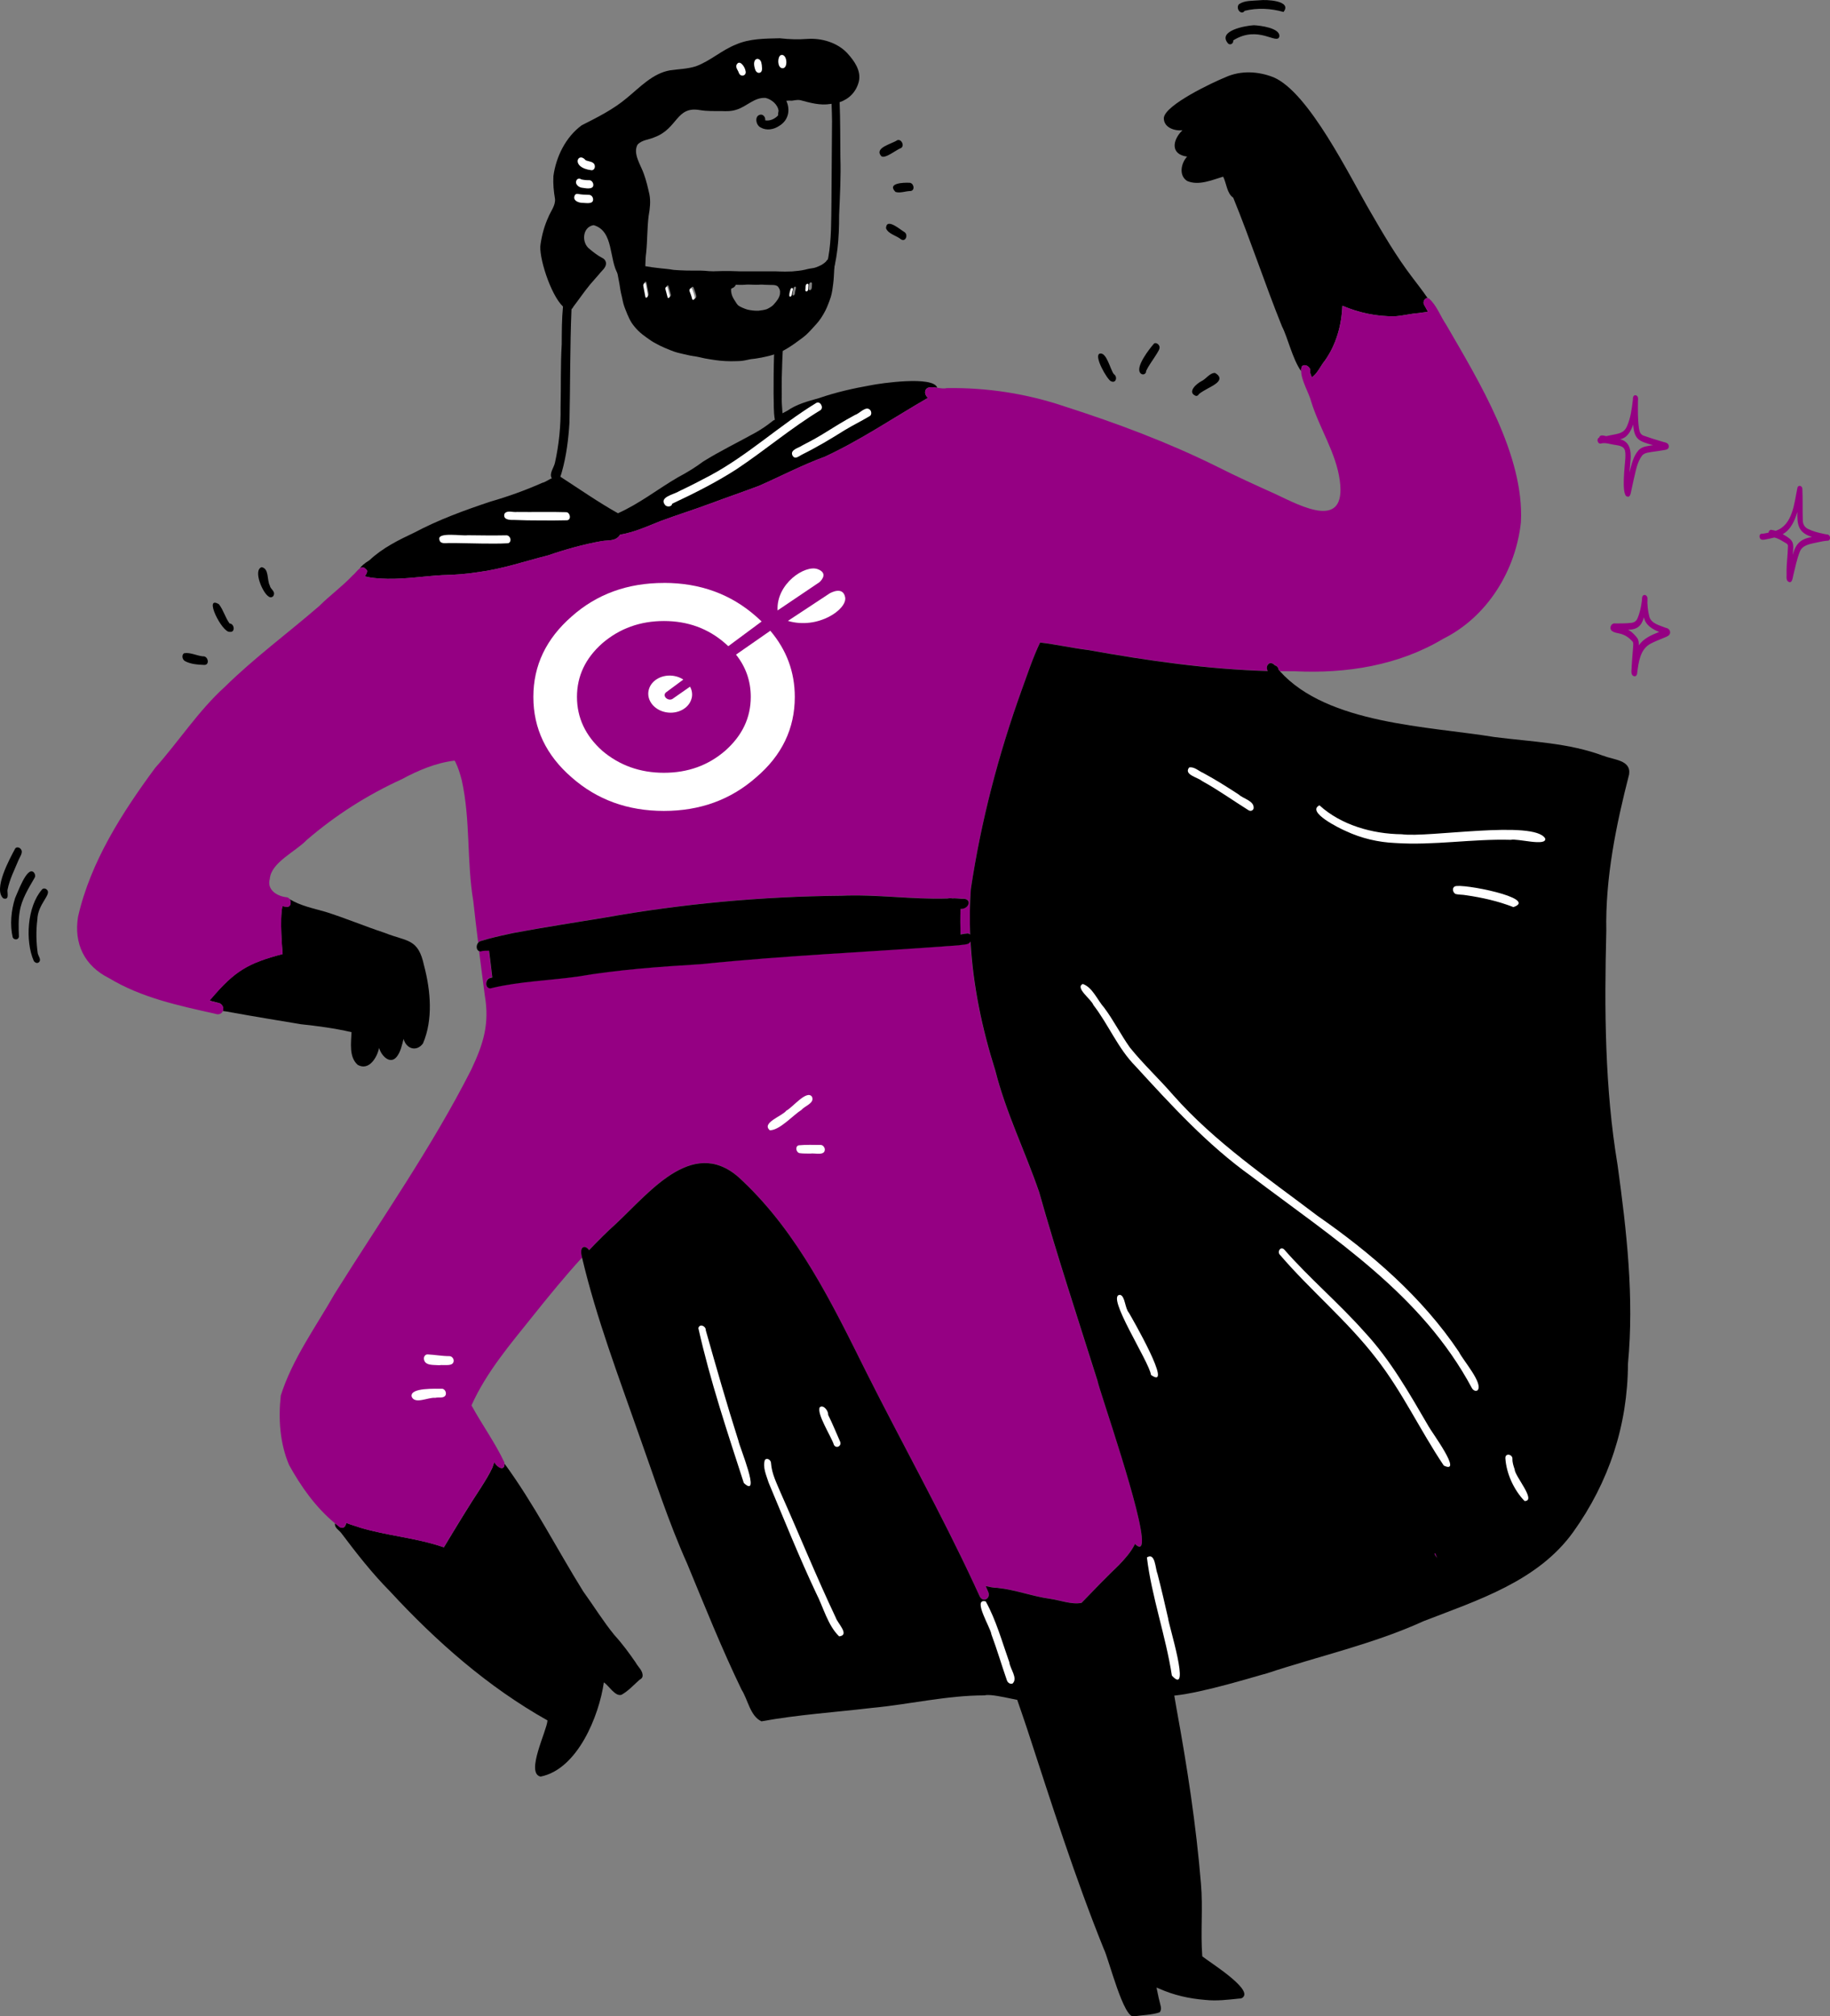 <svg xmlns="http://www.w3.org/2000/svg" id="Capa_2" viewBox="0 0 479.22 527.99"><rect x="0" y="0" width="479.22" height="527.99" fill="#808080" stroke="none"/><defs><style>      .cls-1 {        fill: #fff;      }      .cls-2 {        fill: #fefefe;      }      .cls-3 {        fill: #950083;      }    </style></defs><g id="Capa_1-2" data-name="Capa_1"><g><path d="M166.45,435.33c.63,1.19,1.97,2.18,1.82,3.6-.07.49-.43.75-.82.95-1.51,1.36-2.91,2.91-4.69,3.91-1.65.56-3.33-2.41-4.63-3.24-1.26,8.78-6.89,22.76-16.57,24.67-4.03-.88,1.66-11.97,1.81-14.71-15.62-8.77-29.15-20.7-41.26-33.81-4.66-4.71-8.73-9.92-12.7-15.2-.61-.85-1.89-1.41-1.67-2.61.4.34.81.66,1.23.98.95.6,1.64-.24,1.67-1.1,1.2.51,2.47.82,3.7,1.26,7.19,2.16,14.8,2.66,21.9,5.15,3.19-5.29,6.39-10.61,9.79-15.77,1.05-1.67,2.11-3.33,2.93-5.13.15-.5.31-1,.51-1.39.72,1.37,2.65,2.48,2.66.4,7.71,10.53,13.72,22.38,20.58,33.41,2.76,3.81,5.22,7.84,8.2,11.48,2.04,2.23,3.83,4.67,5.54,7.15Z"></path><path d="M111.08,252.97c1.69,6.46,2.36,14-.31,20.26-1.67,2.28-4.4,1.44-5.08-1.18-.44,1.6-.75,3.35-1.8,4.68-1.78,2.2-4.12-.4-4.61-2.34-.51,2.5-2.65,6.11-5.6,4.46-2.34-2.05-1.73-5.77-1.63-8.57-4.38-1.01-8.83-1.61-13.3-2.08-6.03-1.02-12.14-2-18.14-3.09-.75-.18-1.52-.27-2.29-.37.3-.67.1-1.58-.82-2.04-.86-.23-1.72-.45-2.59-.67.09-.23.25-.45.47-.63,6.09-7.15,9.55-9.21,18.61-11.58-.07-1.38-.81-8.88-.05-12.55.36.08.73.14,1.13.18,1.09.09,1.27-1.23.77-2,2.84,1.75,6.19,2.4,9.38,3.32,5.22,1.64,10.27,3.78,15.47,5.49,6.01,2.41,8.83,1.35,10.38,8.69Z"></path><path d="M373.84,78.06c-.76-.06-1.29.93-.97,1.65.34.64.69,1.27,1.05,1.9-.72.2-1.67.21-2.4.37-2.09.14-4.13.7-6.22.84-4.7.09-9.46-.92-13.78-2.76-.2,5.1-1.63,10.25-4.62,14.42-.87.99-2.02,3.52-3.38,4.31-.16-.44-.33-.89-.49-1.34.53-1.15-1.31-2.47-2.15-1.47-.12.38-.17.78-.16,1.21-2.27-3.19-3.46-8.72-5.02-11.75-4.5-11.17-8.21-22.54-12.76-33.68-1.64-1.05-1.79-3.86-2.63-5.5-2.95.88-6.45,2.44-9.45,1.12-2.24-1.44-1.58-4.67.01-6.37-4.47-.59-3.83-4.38-1.22-6.91-2.09.26-4.95-.73-4.88-3.22.31-3.43,12.9-9.35,16.19-10.68,3.98-1.79,8.54-1.55,12.54.04,9.25,3.92,19.92,25.9,25.25,35.03,3.42,5.92,6.87,11.83,11.02,17.28,1.37,1.82,2.79,3.61,4.07,5.5Z"></path><path d="M217.89,32.04c0-1.62-.08-3.23-.13-4.85-.09.01-.19.02-.28.03-2.73.46-5.35-.31-7.97-1.01-.73-.12-1.46.08-2.18.16-.49-.04-.96-.05-1.42.02,1.05,2.27.7,5.05-1.91,6.61-1.42.93-3.29,1.27-4.81.38-1.29-.6-1.72-3.16.03-3.37.77-.01,1.27.79,1.16,1.5,1.22.24,2.52-.37,3.38-1.29-.04-.37.06-.8.12-1.22-.2-1.64-1.85-3-3.4-3.36-2.92-.21-4.98,2.29-7.59,3.07-1.3.44-2.67.44-4.02.37-1.86,0-3.73.06-5.58-.25-6.26-1.11-5.77,4.81-11.83,7.08-1.48.69-3.35.69-4.51,1.97-1.31,2.37.92,5.43,1.68,7.73.62,1.72,1.03,3.5,1.43,5.28.37,1.88.13,3.78-.2,5.64-.4,3.18-.32,6.4-.64,9.59-.29,1.99-.15,4.01-.4,5.99-.45.93-1.69,1.04-2.58,1.31-1.63.34-3.52.13-4.34-1.51-2.5-3.9-1.07-11.4-6.44-12.95-2.98.45-3.26,4.66-1.04,6.27,1.05.88,2.14,1.72,3.36,2.35.47.21.81.67.9,1.18.17,1.28-1.08,2.08-1.76,3-.81.92-1.62,1.83-2.41,2.76-1.54,1.87-2.89,3.88-4.36,5.79-.12.25-.28.49-.49.66-.42,9.88-.31,19.89-.54,29.73-.26,4.29-.8,8.64-1.96,12.78-.12.37-.24.89-.42,1.35,4.98,3.23,9.89,6.65,15.08,9.57,5.63-2.5,10.43-6.34,15.73-9.42,2.31-1.22,4.53-2.58,6.62-4.14,4.41-2.75,9.11-5.01,13.65-7.54,1.54-.86,3-1.86,4.38-2.95.2-.19.45-.35.71-.43-.39-2.2-.24-4.51-.33-6.74.01-6.43,0-12.97.87-19.32.22-.53.75-.68,1.25-.82,2.11-.7,4.03-1.84,5.74-3.23,7.68-6.83,7.15-17.36,7.29-27.09l.15-20.68ZM245.41,101.54c-1.56-.23-3.11-.4-3.17,1.27.1.65.37,1.08.76,1.37-8.96,5.17-17.55,11.02-26.95,15.39-5.95,2.17-11.54,5.13-17.33,7.66-4.14,1.56-8.32,2.99-12.47,4.54-4.41,1.66-8.9,3.04-13.3,4.68-3.46,1.38-6.88,2.95-10.58,3.56-1.04,1.77-3.01,1.4-4.75,1.67-4.79.85-9.48,2.16-14.07,3.74-6.07,1.53-12.03,3.59-18.26,4.39-3.14.51-6.32.73-9.5.8-4.79.27-9.55,1.05-14.36.96-1.74-.05-4.27-.16-5.89-.67.61-.85.81-1.53.28-1.85-.56-.62-1.09-.55-1.6-.21.37-.59,1.17-1.3,2.57-2.17,3.39-3.19,7.57-5.25,11.74-7.22,6.35-3.37,13.13-5.84,19.94-8.11,4.63-1.33,9.15-2.96,13.56-4.92.73-.12,1.64-.84,2.48-1.19-.8-1.17.56-2.79.82-4.07,1.05-4.74,1.54-9.63,1.47-14.48.13-5.53-.03-11.03.3-16.54.02-3.29.01-6.59.33-9.87-3.32-3.15-6.48-13.36-5.87-16.36.36-2.44,1.01-4.82,2.04-7.05.61-1.55,1.89-3.02,1.74-4.77-.34-1.97-.53-3.96-.42-5.96.68-5.08,3.22-10.25,7.41-13.32,4.12-2.09,8.27-4.15,11.84-7.16,3.41-2.8,6.76-6.45,11.28-7.23,2.27-.33,4.6-.36,6.8-1.07,3.76-1.38,6.76-4.23,10.48-5.69,3.56-1.57,7.61-1.54,11.44-1.64,2.44.27,4.85.37,7.3.17,3.71-.24,7.79.95,10.38,3.7,1.83,2.01,3.73,4.61,3.05,7.48-.7,2.74-2.58,4.57-5.03,5.39.2,4.79.15,9.57.2,14.36.17,5.09-.12,10.17-.33,15.26.04,11.73-1.65,24.7-14.43,28.93-.3,6-.69,11.99-.59,18.01-.09,1.64.1,3.28.19,4.91.39-.22.8-.43,1.2-.64,0,0,0,0,.01,0,2.52-1.76,5.41-2.51,8.33-3.33,4.46-1.55,9.09-2.58,13.73-3.4,2.2-.45,16.32-2.55,17.27.7Z"></path><path class="cls-3" d="M376.2,402.48c.49,1.73,3.29,3.87,1.61,5.56-.68.46-1.52,0-1.91-.65-.83-1.66-5.84-9.59-3.52-10.54,2.39-.55,2.77,4.12,3.81,5.63Z"></path><path class="cls-3" d="M173.77,161.94c4.17-.57,18.35-7.11,20.61-3.23-1.54,2.07-4.05,3.05-6.24,4.31-2.94,1.66-6.24,2.42-9.45,3.35-6.52,2.43-13.29,4.08-20.02,5.78-.23-1-.43-2.01-.73-3-.18-.6-.4-1.19-.63-1.78-.05-.14-.11-.28-.17-.41,5.42-2.1,11.05-3.48,16.64-5.02Z"></path><path class="cls-3" d="M204.42,182.28c2.04,1.75-.09,4.31-2.09,4.87-8.14,2.29-16.73,2.64-24.9,4.87-4.87.64-9.78,1.25-14.45,2.89-.69-2.47-.85-5.1-1.45-7.61,9.21-1.34,18.16-4.27,27.36-5.76,5.08-.75,10.69-1.19,15.53.74Z"></path><path class="cls-3" d="M378.72,85.05c8.59,14.83,20.49,34.21,19.56,51.7-1.36,12.67-8.79,24.77-20.33,30.51-11.7,7.01-25.35,9.16-38.81,8.52-1.32,0-2.63,0-3.95-.02-.13-.14-.26-.29-.39-.44-.02-.29-.15-.57-.35-.78-.18-.19-.4-.29-.63-.36-.04-.04-.08-.09-.12-.13h0c-.35-.35-.84-.56-1.34-.34-.72.51-.74,1.21-.38,1.98-15.82-.47-31.5-2.72-47.08-5.51-4.24-.52-8.34-1.46-12.53-1.96-1.89,3.97-3.3,8.26-4.82,12.43-6.1,16.93-10.67,34.4-13.32,52.16-.28,3.98-.33,7.95-.17,11.9-.16-.17-.37-.28-.65-.31-.66.05-1.26.16-1.88.28-.08-2.24-.08-4.48,0-6.71,2.19.11,3.05-2.51.83-2.65-.23.01-.46.01-.7,0-.75-.04-1.55-.16-2.28-.09-.37-.07-.79-.07-1.23.02-9.32.3-18.61-1.15-27.94-.72-20.69.2-41.43,2.09-61.81,5.72-7.98,1.33-16.01,2.54-23.97,4.04-2.26.49-4.53.97-6.76,1.58-.63.17-1.26.35-1.88.55-.23.08-.42.22-.57.41-.45-3.6-.88-7.2-1.27-10.81-1.77-10.51-.71-21.29-3.03-31.72-.44-1.69-.95-3.37-1.74-4.93-.05-.06-.11-.12-.16-.19-4.89.58-9.52,2.56-13.83,4.88-9,4.1-17.4,9.46-24.9,15.93-2.87,3.01-9.27,5.84-9.63,10.11-.86,2.94,1.92,4.61,4.48,4.87.32.06.56.25.73.51.5.77.32,2.08-.77,2-.39-.04-.77-.1-1.13-.18-.76,3.67-.03,11.17.05,12.55-9.06,2.37-12.51,4.43-18.61,11.58-.22.18-.38.4-.47.63.87.21,1.73.44,2.59.67.92.46,1.12,1.37.82,2.04-.28.64-1.02,1.07-2.02.69-9.55-2.13-19.32-4.2-27.79-9.33-6.43-3.2-9.25-9.03-8.1-16.08,3.28-14.38,11.54-27.24,20.2-38.98,6.22-6.96,11.3-14.93,18.25-21.22,7.74-7.61,16.5-14.05,24.68-21.13,2.8-2.79,6.02-5.12,8.74-7.99.59-.45,1.24-1.42,1.93-1.89.51-.34,1.05-.41,1.6.21.53.32.33.99-.28,1.85,1.62.51,4.15.62,5.89.67,4.81.09,9.57-.69,14.36-.96,3.18-.07,6.35-.29,9.5-.8,6.23-.8,12.19-2.86,18.26-4.39,4.6-1.58,9.28-2.89,14.07-3.74,1.74-.27,3.71.11,4.75-1.67,3.7-.61,7.12-2.17,10.58-3.56,4.41-1.64,8.9-3.02,13.3-4.68,4.15-1.54,8.33-2.98,12.47-4.54,5.79-2.53,11.38-5.49,17.33-7.66,9.4-4.38,17.99-10.22,26.95-15.39-.39-.28-.66-.72-.76-1.37.05-1.67,1.61-1.49,3.17-1.27.91.13,1.82.28,2.43.09,10.49-.18,21.02,1.44,30.96,4.81,13.62,4.37,26.98,9.36,39.81,15.71,5.12,2.6,10.34,4.95,15.56,7.31,6.63,3.14,18.45,9.5,16.66-3.64-.99-7.32-5.34-13.66-7.49-20.67-.58-2.24-2.57-5.46-2.63-7.95-.01-.43.03-.84.16-1.21.84-1,2.68.32,2.15,1.47.16.45.33.89.49,1.34,1.35-.79,2.51-3.32,3.38-4.31,2.99-4.17,4.42-9.33,4.62-14.42,4.32,1.85,9.08,2.85,13.78,2.76,2.09-.14,4.13-.7,6.22-.84.73-.16,1.68-.17,2.4-.37-.35-.63-.7-1.26-1.05-1.9-.32-.72.21-1.71.97-1.65.11,0,.23.04.36.1,2.04,1.8,2.99,4.65,4.52,6.89Z"></path><path class="cls-3" d="M287.42,361.63c.47,2.55,12.1,35.68,11.6,42.23-.1,1.28-.66,1.54-1.85.38-.03.07-.05.16-.07.24-1.02,2.01-2.55,3.71-4.1,5.32-3.35,3.22-6.58,6.55-9.79,9.9-2.62.5-5.54-.68-8.2-1.06-4.68-.64-9.13-2.38-13.82-2.87-1.01.02-2.05-.24-3.06-.46.23.51.45,1.03.66,1.54.71,1.55-1.23,2.92-2.22,1.21-.44-.97-.89-1.94-1.34-2.91-8.79-18.98-19.08-37.33-28.46-56.01-8.83-17.73-17.69-36.07-32.26-49.87-12.45-12.42-24.03,2.57-33.13,11.07-2.47,2.24-4.83,4.58-7.12,7-1.09-1.52-2.63-1.04-1.88,1.79.01.06.03.12.04.18-4.47,4.88-8.66,10.02-12.8,15.2-5.92,7.41-12.26,14.78-16.15,23.5,2.74,5.05,6.19,9.75,8.62,14.96,0,.11.01.22.01.32,0,2.08-1.93.97-2.66-.4-.2.4-.36.89-.51,1.39-.82,1.79-1.88,3.46-2.93,5.13-3.4,5.15-6.6,10.48-9.79,15.77-7.1-2.49-14.71-2.98-21.9-5.15-1.23-.44-2.5-.75-3.7-1.26-.03.86-.72,1.7-1.67,1.1-.42-.32-.83-.64-1.23-.98-5.02-4.15-8.86-9.57-11.99-15.23-2.43-5.69-2.86-12.11-2.19-18.22,3.03-9.57,9.15-17.93,14.09-26.61,12.17-19.47,25.45-38.33,35.83-58.82,3.15-6.71,4.79-11.89,3.5-19.39-.5-3.86-1.01-7.72-1.5-11.58.09.04.18.06.29.07,0,0,0,0,0,.01.62-.24,1.47-.2,2.28-.22.3,2.33.6,4.67.85,7.01-.27.07-.53.14-.8.22-1.08.56-1.13,2.6.29,2.65.26-.07.52-.13.78-.19,7.11-1.65,14.63-1.88,21.92-2.89,10.7-1.84,21.57-2.6,32.39-3.27,22.42-2.3,44.98-3.24,67.42-4.93.25-.05.49-.08.74-.1.59-.06,1.19-.1,1.76-.28.32-.11.57-.34.73-.64.64,11.49,3.01,22.81,6.5,33.83,2.77,10.95,7.8,21.1,11.46,31.76,4.7,16.64,10.12,33.05,15.32,49.54Z"></path><path d="M377.81,408.04c1.67-1.69-1.13-3.82-1.61-5.56-1.05-1.52-1.43-6.18-3.81-5.63-2.33.96,2.68,8.88,3.52,10.54.39.64,1.23,1.11,1.91.65ZM419.93,197.9c2.53,1.12,7.25,1.03,6.68,4.89-3.43,13.36-6.25,27.14-5.97,40.99-.52,20.52-.42,41.06,2.96,61.35,2.37,17.24,4.36,34.6,2.71,52.01-.06,16.08-4.98,30.96-14.33,44.03-9.24,12.88-25.02,17.86-39.16,23.33-13.16,6.01-27.36,9.13-41.05,13.68-2.77.7-16.61,5.07-24.26,5.83.2,1.19.4,2.37.61,3.56,2.77,15.12,5.11,30.34,6.37,45.67.56,6.34-.14,12.72.35,19.05,1.83,1.48,12.81,8.29,10.77,10.6-.31.41-.75.46-1.15.46-2.93.3-5.87.67-8.81.35-4.17-.32-8.31-1.25-12.13-2.97-.19-.08-.42-.17-.67-.27.29,1.2.48,2.46.77,3.49.17.96.8,2.17.04,3.01-2.09.69-4.44.69-6.61,1.03-2.74,1.02-6.71-15.09-7.98-17.6-7.6-18.82-13.73-38.17-20.03-57.46-.87-2.6-1.75-5.21-2.66-7.8-3.45-.69-7.09-1.57-8.54-1.18-9.95,0-19.7,2.37-29.57,3.29-9.63,1.14-19.33,1.76-28.87,3.51-2.97-1.4-3.52-5.65-5.2-8.28-5.22-10.8-9.67-21.94-14.25-33.01-4.91-10.96-8.56-22.39-12.6-33.69-5.36-15.33-11.18-30.6-14.92-46.43-.01-.06-.03-.12-.04-.18-.75-2.83.79-3.31,1.88-1.79,2.28-2.41,4.65-4.76,7.12-7,9.1-8.5,20.67-23.5,33.13-11.07,14.57,13.8,23.43,32.14,32.26,49.87,9.38,18.69,19.66,37.03,28.46,56.01.45.97.9,1.94,1.34,2.91.98,1.71,2.93.34,2.22-1.21-.21-.51-.43-1.03-.66-1.54,1.02.22,2.05.47,3.06.46,4.69.49,9.14,2.23,13.82,2.87,2.66.38,5.57,1.56,8.2,1.06,3.21-3.35,6.44-6.68,9.79-9.9,1.55-1.61,3.08-3.31,4.1-5.32.02-.09.04-.17.07-.24,1.19,1.17,1.75.9,1.85-.38.5-6.55-11.13-39.68-11.6-42.23-5.2-16.49-10.62-32.91-15.32-49.54-3.65-10.65-8.69-20.8-11.46-31.76-3.49-11.03-5.86-22.34-6.5-33.83-.16.29-.41.53-.73.64-.57.18-1.17.22-1.76.28-.25.03-.5.05-.74.1-22.45,1.7-45.01,2.63-67.42,4.93-10.83.67-21.69,1.43-32.39,3.27-7.29,1.01-14.81,1.24-21.92,2.89-.26.06-.52.12-.78.19-1.42-.06-1.37-2.09-.29-2.65.26-.07.53-.15.8-.22-.26-2.34-.55-4.67-.85-7.01-.81.01-1.66-.02-2.28.22,0,0,0,0,0-.01-.11-.01-.2-.04-.29-.07-.83-.32-.84-1.54-.28-2.23.15-.18.34-.33.57-.41.62-.2,1.25-.38,1.88-.55,2.23-.61,4.5-1.09,6.76-1.58,7.95-1.5,15.99-2.71,23.97-4.04,20.38-3.63,41.12-5.53,61.81-5.72,9.33-.43,18.62,1.03,27.94.72.45-.09.87-.1,1.23-.02.74-.07,1.54.05,2.28.09.24.01.48.02.7,0,2.22.14,1.36,2.76-.83,2.65-.08,2.24-.07,4.48,0,6.71.62-.12,1.22-.23,1.88-.28.28.03.5.14.65.31-.16-3.95-.11-7.92.17-11.9,2.66-17.76,7.22-35.23,13.32-52.16,1.52-4.17,2.92-8.46,4.82-12.43,4.19.5,8.29,1.43,12.53,1.96,15.58,2.79,31.26,5.05,47.08,5.51-.36-.77-.33-1.47.38-1.98.5-.22.99,0,1.34.36h0s.08.07.12.12c.24.07.45.17.63.36.2.21.33.49.35.78.13.15.26.29.39.44,12.51,13.86,38.86,14.36,56.23,17.21,9.58,1.23,19.37,1.49,28.51,4.93Z"></path><path d="M374.74,413.69c-2.5-6.48-4.64-13.1-7.14-19.57-.18-.6-.02-1.39.61-1.66,1.57-.5,1.93,1.6,2.6,2.55-.09-1.11.63-2.79,1.96-1.99,1.91,1.59,2.34,4.45,3.42,6.62-1.27-3.6-.98-5.58,2.76-2.62,1.02.51.72,2.51-.58,2.02,1.16,3.42,2.26,6.87,3.5,10.26.47,3.19-2.68,1.41-3.6-.14-.66.25-1.32-.2-1.67-.76-.32-.51-.53-1.07-.73-1.63-.09.02-.17.03-.26.03.3,2.36,1.65,4.62,1.7,6.92-.27,1.43-2.17,1.17-2.56-.05Z"></path><path class="cls-1" d="M263.71,440.11c-1.4-4.01-2.64-8.25-4.11-12.18-.11-1.54-5.13-9.55-1.46-8.58,2.71,4.9,4.29,10.62,6.18,15.95.17,1.7,2.32,4.17.84,5.55-.57.25-1.24-.2-1.44-.74Z"></path><path class="cls-1" d="M306.88,438.78c-1.58-10.32-5.33-20.79-6.54-30.95,2.22-1.41,2.19,2.97,2.76,4.25,1,3.89,1.92,7.8,2.8,11.71.07,1.51,6.14,20.69.99,14.99Z"></path><path class="cls-1" d="M194.78,388.33c-4.32-13.36-8.85-26.88-11.9-40.54.31-1.3,2.01-.55,1.94.55,2.74,9.68,5.51,19.39,8.57,28.99.2,1.37,6.07,15.35,1.38,11Z"></path><path class="cls-1" d="M219.74,428.5c-3.02-2.95-4.12-7.64-6.05-11.38-4.46-9.46-8.34-19.18-12.39-28.82-.58-1.87-1.63-4.03-1.01-5.98.59-.73,1.66.05,1.62.84.19,2.8,1.53,5.34,2.58,7.88,4.84,10.85,9.3,21.86,14.39,32.6.43,1.39,3.76,4.55.86,4.86Z"></path><path class="cls-1" d="M218.36,378.31c-.68-2.17-4.6-8.15-3.68-9.82,1.01-.76,2.3,1.06,2.18,1.99,1.13,2.28,2.09,4.63,3.11,6.95.6,1.16-1,2.08-1.62.88Z"></path><path class="cls-1" d="M385.49,363.57c-13.17-24.66-36.22-39.21-57.84-55.58-11.43-8.17-20.85-18.49-30.29-28.79-4.63-4.68-7.05-10.86-11.03-16.02-.53-1.51-4.9-4.51-2.78-5.52,2.57.89,3.83,4.25,5.62,6.24,2.46,3.3,4.34,7.06,6.71,10.4,3.52,4.37,7.65,8.2,11.32,12.44,10.93,12.38,24.74,21.7,37.81,31.63,14.1,9.8,27.43,21.31,37.04,35.64,1.06,2.2,6.44,8.24,4.89,10.05-.52.35-1.14,0-1.44-.49Z"></path><path class="cls-1" d="M378.08,383.77c-6.18-9.19-10.88-19.37-17.72-28.1-7.52-9.78-17.11-17.67-25.13-27.02-.87-.77.07-2.45,1.08-1.44,6.61,7.55,14.32,14.04,20.97,21.54,6.88,7.38,11.78,16.12,16.83,24.77.64,1.27,9.18,12.77,3.97,10.25Z"></path><path class="cls-1" d="M399.24,393.06c-2.77-2.85-4.78-7.18-5.03-11.22-.06-1.45,1.91-1.04,1.85.2-.03.93.29,1.87.58,2.72,0,1.75,5.83,8.31,2.6,8.3Z"></path><path class="cls-1" d="M326.98,212.19c-4.08-2.55-7.99-5.37-12.22-7.68-1.07-.96-4.84-1.62-3.37-3.53,1.32-.32,2.58.99,3.77,1.47,3.17,1.72,6.21,3.64,9.23,5.61,1.22,1.14,4.2,1.67,3.88,3.7-.21.56-.82.71-1.29.43Z"></path><path class="cls-1" d="M365.37,220.75c-4.45-.19-8.85-1.22-12.9-3.11-1.61-.69-10.48-5.01-6.95-6.76,5.69,5.18,13.86,7.5,21.57,7.58,6.89.97,34.68-3.8,37.54,1.09.51,2.21-7.39-.07-8.99.37-10.11-.29-20.16,1.51-30.27.83Z"></path><path class="cls-1" d="M396.3,237.53c-3.99-1.56-8.19-2.5-12.42-3.11-.88-.17-1.81-.1-2.68-.31-.73-.3-1.06-1.61-.22-1.99,1.56-.91,22.18,3.1,15.32,5.42Z"></path><path class="cls-1" d="M301.41,360.04c-.45-3.5-12.05-21.04-8.09-20.97,1.34.32,1.24,3.51,2.31,4.7.72,1.23,11.91,20.64,5.77,16.26Z"></path><path class="cls-1" d="M107.81,365.75c-.6-2.47,6.44-2.06,8.06-2.09.68.16,1.06.99.84,1.62-.45,1-1.86.51-2.74.75-1.79-.2-5.29,1.77-6.16-.28Z"></path><path class="cls-1" d="M115.01,357.5c-1.38-.14-3.84.22-4-1.69-.05-.61.41-1.22,1.05-1.14,1.87.09,3.73.45,5.61.45.59,0,1.04.49,1.13,1.05.14,1.85-2.6,1.1-3.79,1.33Z"></path><path class="cls-1" d="M201.61,295.98c-2.35-1.94,3.27-3.73,4.31-5.15,1.54-.72,5.35-5.56,6.7-3.65.79,1.68-1.86,2.39-2.73,3.45-2.31,1.46-5.66,5.31-8.27,5.35Z"></path><path class="cls-1" d="M212.16,302.08c-.93-.03-1.88.02-2.8-.12-.89-.21-1.21-1.75-.22-2.05,1.94-.18,3.91-.11,5.85-.09.52.05.92.56,1,1.05.13,1.93-2.63.99-3.83,1.21Z"></path><path class="cls-1" d="M174.25,132.34c-1.91-2.17,2.27-2.85,3.58-3.71,2.77-1.31,5.5-2.7,8.2-4.15,9.9-5.33,18.14-13.12,27.71-18.96,1.05-.62,2.06,1.22,1.11,1.89-7.7,4.67-14.56,10.54-22.05,15.51-5.34,3.43-11.03,6.29-16.77,8.98-.11.81-1.24.9-1.78.44Z"></path><path class="cls-1" d="M207.55,119.33c-.8-1.56,1.61-2.02,2.55-2.69,1.76-.91,3.46-1.82,5.15-2.84,2.87-1.76,5.71-3.58,8.69-5.16,1.24-.38,2.94-2.64,4.04-1.14.25.43.28,1.15-.2,1.44-2.28,1.37-4.45,2.41-6.66,3.75-3.62,2.28-7.29,4.47-11.13,6.36-.76.38-1.8,1.38-2.43.28Z"></path><path class="cls-1" d="M126.11,142.33c-2.85-.02-5.7-.14-8.55-.13-.92,0-2.31.33-2.5-.93-.56-2.03,6.06-.87,7.38-1.11,3.39.04,6.78.09,10.16.02.55-.01.98.47,1.07.99.08.49-.17,1.06-.72,1.09-2.27.13-4.56.09-6.84.07Z"></path><path class="cls-1" d="M141.53,136.28c-2.33,0-4.66-.03-6.98-.13-1.07.04-2.89-.04-2.45-1.59.64-1.06,2.28-.33,3.32-.5,4.29.06,8.57-.07,12.86.06,1.04.05,1.41,1.99.22,2.12-2.32.07-4.64.05-6.97.04Z"></path><path class="cls-1" d="M152.73,53.13c-1.16.05-2.96-.63-2.17-2.06.14-.23.46-.34.71-.3.96.19,1.95.23,2.94.25.56,0,1,.46,1.09,1.01.21,1.49-1.63,1.13-2.57,1.1Z"></path><path class="cls-1" d="M152.62,49.19c-1.04-.03-2.28-1.04-1.57-2.11.26-.35.8-.4,1.15-.11.67.16,1.38.23,2.07.22.5-.03.92.4,1.05.85.42,1.66-1.69,1.33-2.7,1.15Z"></path><path class="cls-1" d="M154.86,44.57c-5.59-.68-3.49-5.04-1.5-2.61.89.41,2.39.3,2.41,1.62.03.53-.36,1.05-.91.99Z"></path><path class="cls-1" d="M193.48,19.1c-.18-.68-.81-1.25-.66-1.99.75-1.79,2.25.36,2.4,1.42.4,1.29-1.25,1.8-1.73.57Z"></path><path class="cls-1" d="M197.71,18.07c-1.05-3.29,1.7-3.35,1.73-1.13,0-.03,0-.07.02-.23,0,.78.46,2.2-.66,2.37-.57.04-.97-.5-1.09-1.01Z"></path><path class="cls-1" d="M204.75,17.85c-1.19-.24-1.21-2.91-.3-3.41,1.75-.6,2.06,3.78.3,3.41Z"></path><path d="M8.84,251.63c-2.28-5.27-1.74-14.22,2.14-18.68.33-.43.93-.34,1.28.01,1.4,1.21-2.38,3.71-2.48,7.82-.37,2.92-.31,5.92.1,8.83.15.79,1.1,1.76.22,2.43-.45.3-1,0-1.26-.43Z"></path><path d="M3.33,245.47c-.77-3.34-.41-7.06.63-10.32.64-1.3,3.01-8.11,4.75-6.83.42.33.66,1.03.36,1.52-1.58,2.74-3.41,5.64-3.9,8.8-.39,2.17-.29,4.39-.22,6.58-.04.93-1.26,1.02-1.62.24Z"></path><path d="M.87,235.25c-2.71-2.4,1.66-10.35,3.1-13.04.28-.43.89-.37,1.25-.09,1.08.86.07,2.05-.32,2.99-1.07,2.61-2.42,5.17-2.94,7.97-.06.88.53,2.68-1.1,2.17Z"></path><path d="M321.59,11.38c-2.88-3.32,4.53-4.66,6.74-4.77,1.67.06,6.95.72,6.69,2.95-.57,2.32-5.5-3.14-12.08,1.02.14.77-.75,1.36-1.35.81Z"></path><path d="M325.15,3.26c-.94-.13-1.36-1.55-.67-2.18,1.54-1.03,3.59-.84,5.37-1.01,1.73-.23,8.59.09,6.26,3.06-3.24-.93-6.84-1.14-10.2-.29-.13.28-.44.46-.75.43Z"></path><path d="M290.92,99.83c-1-.44-4.62-6.77-2.91-7.24,1.79-.42,2.73,4.2,3.67,5.38,1.04.65.59,2.54-.76,1.85Z"></path><path d="M298.57,97.62c-1.22-1.64,2.44-6.29,3.62-7.64.39-.3.95-.03,1.21.31.65.78-.07,1.59-.45,2.3-.92,1.53-2.06,2.94-2.82,4.56.05.91-1.06,1.21-1.56.48Z"></path><path d="M313.16,103.67c-2.39-.95.15-3.2,1.47-3.86,1.22-.58,2.18-2.2,3.56-2.15,2.8,1.66-.17,3.14-1.81,4.01-.82.49-1.7.91-2.43,1.53-.13.3-.44.52-.79.48Z"></path><path d="M53.52,174.12c-1.72-.08-3.54-.17-5.09-1.01-.69-.39-.93-1.56-.24-2.05,1.59-.3,3.32.65,4.94.81,1.34-.17,1.9,2.24.38,2.25Z"></path><path d="M60.18,165.45c-1.99.34-7.03-9.76-2.85-7.22,1.2,1.53,1.64,3.51,2.8,5.04,1.29.05,1.52,2.42.05,2.18Z"></path><path d="M70.31,156.17c-1.53-.91-4.1-6.88-1.8-7.65,2.01.36,1.35,3.36,2.15,4.82.15.96,1.43,1.43,1.03,2.5-.19.6-.93.73-1.39.34Z"></path><path d="M230.78,40.89c-1.98-2.22,2.85-3.22,4.17-4.17,1.08-.43,1.98,1.4,1.03,2.03-1.25.44-4.26,2.96-5.2,2.14Z"></path><path d="M234.5,50.26c-2.31-2.34,2.13-2.47,3.61-2.4,1.15-.04,1.63,1.97.36,2.16-1.31,0-2.7.63-3.97.24Z"></path><path d="M235.98,62.7c-1.21-1.04-3.37-1.39-3.96-2.93.09-2.87,3.71.37,4.82,1,1.02.64.39,2.65-.86,1.93Z"></path><path class="cls-3" d="M425.91,129.97c-1.32-1.06-.4-8.05-.29-9.86.11-2.49-.02-3.21-2.59-3.6-1.28-.13-2.57-.71-3.84-.36-.83.16-1.2-1.26-.43-1.55.22-.88,1.23-.52,1.87-.39.36-.08.72-.15,1.09-.23,1.86-.42,3.51-.38,4.35-2.4.94-2.12,1.24-4.47,1.51-6.76.03-.41-.02-.86.28-1.18.19-.19.5-.19.72-.04.45.29.41.87.35,1.34-.02,2.42-.08,4.85.27,7.25.16.95.39,1.68,1.41,1.96,1.5.54,3.04,1.01,4.57,1.46.58.23,1.38.2,1.72.81.18.35.16.86-.16,1.12-.36.27-.84.28-1.27.37-.93.16-1.66.25-2.55.38-.98.19-2.16.18-2.88.97-1.41,1.85-1.68,4.2-2.24,6.38-.22,1.01-.43,2.03-.66,3.05-.1.61-.34,1.76-1.18,1.27ZM427.04,119.44c0,.5-.05,1.01-.09,1.51-.08.93-.18,1.86-.25,2.79.54-2.04.97-4.28,2.43-5.89.97-1,2.46-1.05,3.74-1.28-3.55-1.01-4.91-1.36-5.2-5.4-.56,1.68-1.53,3.52-3.43,3.85,2.23.54,2.8,2.39,2.79,4.41Z"></path><path class="cls-3" d="M468.14,152.2c-.48-.61-.23-1.48-.29-2.2-.04-2.34.32-4.66.36-6.98.06-.63-.63-.8-1.05-1.09-.82-.5-1.58-.97-2.51-1.18-.82.22-1.66.39-2.49.54-.47.1-1.06.13-1.3-.38-.17-.32-.15-.84.19-1.06.16-.1.38-.13.57-.09.51-.07,1.01-.18,1.51-.28.03-.39.31-.79.74-.73.38.05.74.14,1.11.25,4.5-1.48,4.87-7.26,5.69-11.19.14-.92,1.26-.67,1.31.16.13,2.72.02,5.44.11,8.16-.02,1.02.43,1.96,1.39,2.38,1.3.65,2.75,1.01,4.17,1.3.32.08.65.12.98.17.64.16.83,1.13.3,1.52-.14.11-.32.09-.49.1-.94.06-1.86.3-2.79.48-1.6.37-3.6.61-4.31,2.33-.81,1.98-1.2,4.1-1.72,6.17-.18.74-.33,2.54-1.46,1.62ZM469.47,145.29c.78-2.95,2.03-4.13,5.02-4.69-3.54-1.08-3.92-3.19-3.81-6.54-.69,2.24-1.7,4.63-3.84,5.82,2.97,1.65,2.91,2.16,2.63,5.4Z"></path><path class="cls-3" d="M427.96,177.08c-1.13-.27-.63-1.75-.68-2.59.1-1.69.25-3.37.38-5.05.01-.57.2-1.25-.34-1.65-.67-.72-1.46-1.32-2.4-1.65-.93-.37-2.02-.33-2.84-.94-.78-.71-.16-2.14.91-1.94,1.39-.02,2.78.01,4.16-.15.72-.07,1.35-.44,1.63-1.13.66-1.51.99-3.15,1.19-4.79.02-.49-.03-1.21.55-1.38.51-.12.92.43.9.9-.1,1.63.11,3.27.51,4.85.59,1.8,2.77,2.22,4.33,2.86.88.11,1.45,1.09.85,1.84-.41.44-1.04.59-1.56.83-1.12.46-2.25.9-3.32,1.47-2.75,1.46-3.14,4.87-3.5,7.62.02.44-.25.97-.75.91ZM427.05,165.34c.61.48,1.18,1.06,1.65,1.68.44.58.49,1.28.45,1.98,1.24-1.84,3.35-2.73,5.34-3.52-1.77-.69-3.63-1.81-3.99-3.83-.66,2.26-1.74,3.22-4.13,3.25.24.14.46.29.68.45Z"></path><g><path class="cls-1" d="M221.32,156.41c-.56-2.98-3.78-1.19-4.1-1l-10.89,7.18c7.89,2.34,15.58-3.06,14.99-6.18Z"></path><path class="cls-1" d="M203.62,159.85l11-7.42c.75-.72,2.09-2.42-.49-3.39-3.27-1.23-10.88,3.77-10.51,10.81Z"></path><path class="cls-1" d="M173.86,152.64c9.45,0,17.49,2.92,24.13,8.77.51.44.99.88,1.46,1.33l-8.73,6.47c-.26-.25-.53-.5-.82-.74-4.46-3.9-9.81-5.85-16.04-5.85s-11.62,1.95-16.16,5.85c-4.4,3.91-6.61,8.57-6.61,14.02s2.21,10.15,6.61,14.1c4.53,3.84,9.91,5.77,16.16,5.77s11.59-1.92,16.04-5.77c4.48-3.96,6.7-8.66,6.7-14.1,0-4.14-1.28-7.83-3.86-11.07l8.98-6.25c4.27,5.03,6.41,10.81,6.41,17.33,0,8.31-3.39,15.34-10.15,21.08-6.64,5.85-14.68,8.77-24.13,8.77s-17.5-2.92-24.14-8.77c-6.69-5.79-10.04-12.82-10.04-21.08s3.35-15.23,10.04-21.08c6.57-5.84,14.61-8.77,24.14-8.77"></path><path class="cls-1" d="M181.12,182.82c-.62,2.62-3.63,4.27-6.74,3.69-3.11-.59-5.13-3.19-4.51-5.8.61-2.62,3.62-4.27,6.74-3.69.87.16,1.66.49,2.33.93l-4.54,3.36.02-.02c-1.11.94.49,2.41,1.68,1.73l4.6-3.21c.5.91.68,1.96.43,3.01"></path></g><g><path d="M169.72,77.44c-.04.06-.09.11-.15.15-.07.05-.17.08-.25.04-.07-.03-.11-.08-.13-.15-.2-.99-.38-1.98-.56-2.97-.03-.09-.03-.17,0-.26.02-.05.03-.1.05-.14.05-.11.12-.21.22-.27.05-.03.11-.06.17-.06.03,0,.06,0,.09.02.07.03.11.09.13.16.16.87.33,1.74.48,2.61,0,.03.01.06.01.09,0-.01,0-.02,0-.03,0,.04.01.08.02.12,0-.03-.01-.06-.02-.09.02.14.05.27.06.41.02.13-.05.28-.12.38ZM175.45,77.71c-.13.08-.3.06-.35-.11-.2-.74-.4-1.49-.59-2.23-.05-.21.04-.47.22-.59.05-.03.1-.04.15-.04.09,0,.16.05.19.15.1.38.21.76.31,1.14.1.36.21.72.3,1.08.05.22-.03.48-.23.6ZM182.06,78.17c-.16.1-.35.07-.42-.13-.11-.34-.18-.7-.3-1.04-.13-.38-.28-.75-.42-1.13-.09-.24.06-.59.27-.72.06-.04.12-.06.18-.06.1,0,.19.06.24.18.14.38.29.75.42,1.13.12.34.21.69.3,1.04.06.26-.04.57-.27.72ZM204.25,77c-.04.22-.11.44-.22.73-.1.22-.2.42-.31.61-.37.53-.75,1.02-1.15,1.45-.18.18-.36.33-.56.48-.44.29-.81.51-1.17.67-.37.13-.75.21-1.11.27-.37.07-.75.12-1.14.16-.11,0-.23,0-.34,0-.44,0-.87-.04-1.16-.07-.54-.06-1.01-.14-1.43-.25-.37-.12-.76-.26-1.22-.46-.37-.16-.81-.37-1.18-.67-.29-.29-.5-.65-.71-.99l-.14-.22-.1-.16-.03-.04c-.09-.14-.18-.29-.26-.44-.08-.15-.16-.31-.25-.51-.16-.39-.26-.8-.31-1.22-.02-.27-.03-.48-.02-.67l.08-.07.08-.07.18-.09c.12-.05.2-.09.28-.14.27-.15.5-.42.62-.73h.21c.24.01.47.01.7.02h.19s.11,0,.11,0c.15,0,.29,0,.44,0h.09c.25,0,.5-.02.72-.04l.23-.02c.16-.01.31-.02.47-.02.27,0,.54.01.81.02.18,0,.35.02.52.02.34,0,.68.01,1.03.02h.06c.21,0,.43-.01.64-.03h.07c.12-.01.21-.02.29-.02.06,0,.11,0,.17,0,.2,0,.39.01.58.03h.06s.27.02.27.02c.3.02.61.03.92.03.33,0,.66.01.99.02.25,0,.58.01.9.1.2.07.37.16.53.28.2.22.34.49.46.75.06.14.1.31.13.53,0,.24,0,.47-.03.69ZM208.44,75.49c-.07.23-.14.47-.19.7-.04.19-.07.38-.09.58,0,.01,0,.02,0,.03-.01.22-.11.49-.35.56-.19.06-.3-.1-.31-.27-.03-.54.14-1.06.29-1.57.05-.19.18-.46.42-.46,0,0,0,0,0,0,.2,0,.27.26.22.42ZM212.57,75.32c-.01.26-.13.58-.41.67-.2.06-.37-.11-.36-.32.02-.35.05-.7.06-1.05,0-.26.14-.59.41-.67.03,0,.06-.01.09-.01.17,0,.28.16.28.33,0,.35-.04.7-.06,1.05ZM216.62,68.06c-.14.2-.26.36-.38.49-.23.22-.49.41-.74.58-.13.09-.27.18-.41.26-.2.11-.42.22-.69.33-.2.08-.4.16-.6.24-.29.11-.52.17-.75.22-.23.04-.46.08-.69.11-.41.05-.83.15-1.14.23-.15.04-.3.07-.45.11-1.09.25-2.23.35-3.31.44-.47.03-.96.04-1.6.04-.2,0-.39,0-.59,0-.41,0-.79,0-1.17-.02-.15,0-.3-.01-.44-.02-.22-.01-.44-.02-.67-.02h-.51c-.73,0-1.46,0-2.19,0-.56,0-1.11,0-1.67,0h-.07s-.07,0-.07,0h-2.46c-.8,0-1.59,0-2.39,0-.36,0-.71-.02-1.06-.04h-.07s-.07,0-.07,0h-.08c-.32-.02-.65-.03-.98-.03-.35,0-.71,0-1.07,0-.41,0-.82,0-1.23,0-.39,0-.79.01-1.18.03h-.32c-.22.02-.45.03-.67.03h-.11c-.72,0-1.48-.05-2.33-.14-.34-.03-.69-.04-1.02-.04h-1.23c-.78,0-1.56,0-2.33-.01-.43,0-.88-.03-1.24-.05h-.04s-.04,0-.04,0c-.3-.02-.59-.03-.88-.04-.47-.02-.86-.04-1.2-.08-.24-.02-.47-.06-.7-.1l-.1-.02c-.11-.02-.21-.03-.32-.05-.42-.06-.84-.1-1.27-.14-.33-.03-.67-.06-1-.1l-.67-.08-.16-.02h-.05c-.46-.06-.91-.11-1.36-.17-.46-.07-.95-.14-1.58-.25-.55-.1-1.05-.19-1.55-.31-.52-.16-1.02-.36-1.52-.56-.57-.23-1.07-.53-1.48-.87-.3-.29-.54-.66-.8-1.19-.11-.26-.18-.52-.23-.79-.05-.33-.09-.66-.12-.96v-.12s-.02-.09-.02-.09l-3.06,2.03c.09.3.19.6.29.9.08.24.19.4.32.47.11.77.25,1.51.43,2.49l.11.57c.13.67.26,1.33.38,2,.03.15.06.31.09.46.05.28.1.55.15.83.03.17.05.35.08.52.03.24.07.47.11.71.08.51.2,1.03.31,1.49l.02.08.03.12c.07.29.13.59.19.88l.04.17v.05c.08.34.15.68.25,1.02.13.46.3.9.43,1.24.39,1.03.74,1.84,1.08,2.55.23.47.44.84.66,1.17.2.3.44.61.81,1.06.6.72,1.28,1.38,2.03,1.96.67.52,1.4,1.04,2.25,1.62.4.27.83.5,1.19.69.15.08.3.16.45.24.23.13.46.25.7.37.74.36,1.51.68,2.26.98l.05.02h.03s.12.06.12.06l.12.05.05.02.06.03c.33.13.64.26.96.36.48.17.97.3,1.48.42.28.07.56.13.85.2l.13.03.33.07c.16.04.32.07.48.11.29.07.59.14.88.2.31.06.62.11.94.16l.11.02h.08c.5.09,1.01.17,1.51.29l.06.02c.41.1.82.2,1.22.27l.41.07.24.04.29.05.35.06c.9.16,1.82.27,2.68.37.92.1,1.82.12,2.7.14h.26c.24,0,.47,0,.7-.01.17,0,.3,0,.44-.01h.18c.34,0,.68-.01,1-.04.42-.03.84-.09,1.25-.17.15-.03.3-.07.46-.1h.05c.24-.06.47-.12.71-.16.3-.06.62-.09.9-.12h.05s.09-.02.09-.02c.16-.02.3-.03.44-.05.31-.04.63-.1.93-.16.17-.03.35-.06.52-.09h.06c.16-.04.3-.06.44-.1l.66-.14c1.36-.28,2.7-.68,3.97-1.25,0,0,.02,0,.03-.01.53-.24,1.06-.52,1.66-.88.71-.43,1.32-.83,1.89-1.23.32-.23.63-.46.95-.69l.66-.48c.5-.36,1.03-.75,1.52-1.2.82-.76,1.61-1.64,2.3-2.41l.48-.53c.79-.88,1.52-1.98,2.24-3.36.31-.6.56-1.21.82-1.89.16-.42.41-1.05.61-1.69.34-1.11.49-2.28.63-3.41l.03-.28c.07-.54.11-1.07.15-1.68.02-.31.03-.61.05-.92.02-.36.03-.71.06-1.06.02-.32.06-.63.09-.95.04-.32.06-.61.09-.91.05-.62.09-1.24.13-1.86l-2.16,1.33Z"></path><path class="cls-2" d="M169.6,76.93s0,.02,0,.03c0,.03.01.06.02.09,0-.04-.01-.08-.02-.12Z"></path><path class="cls-2" d="M169.59,76.88c-.15-.86-.31-1.71-.47-2.56-.02-.07-.06-.12-.13-.16-.03-.01-.06-.02-.09-.02-.06,0-.12.02-.17.06-.1.06-.17.16-.22.27-.02.05-.03.09-.05.14-.02.09-.02.17,0,.26.18.97.35,1.95.55,2.92.02.07.06.12.13.15.08.04.18,0,.25-.04.06-.04.11-.09.15-.15.07-.1.13-.25.11-.38-.02-.13-.04-.27-.06-.4,0-.03,0-.06-.01-.09Z"></path><path class="cls-2" d="M175.12,76.35c-.1-.37-.21-.74-.31-1.12-.03-.1-.1-.15-.19-.15-.05,0-.1.02-.15.04-.18.12-.27.37-.22.58.19.73.39,1.46.58,2.19.04.16.22.18.34.1.19-.12.27-.38.22-.59-.08-.36-.19-.71-.29-1.06Z"></path><path class="cls-2" d="M181.65,76.73c-.13-.37-.27-.74-.41-1.11-.05-.12-.14-.18-.24-.18-.06,0-.12.02-.17.06-.21.13-.36.47-.27.71.14.37.28.74.41,1.11.12.33.19.68.3,1.02.06.19.25.22.41.13.23-.14.33-.45.27-.7-.08-.34-.17-.69-.29-1.02Z"></path><path class="cls-2" d="M207.39,75.41s0,0,0,0c-.23,0-.36.27-.41.45-.14.5-.31,1.02-.28,1.55,0,.17.12.32.3.26.23-.07.33-.34.34-.55,0-.01,0-.02,0-.03.02-.19.05-.38.09-.57.05-.23.12-.46.19-.69.05-.16-.02-.41-.22-.42Z"></path><path class="cls-2" d="M211.44,74.31s-.05,0-.08.01c-.27.08-.4.4-.4.65,0,.34-.04.69-.06,1.03,0,.2.16.37.36.31.27-.08.39-.4.4-.66.02-.34.05-.69.06-1.03,0-.17-.11-.33-.27-.33Z"></path></g></g></g></svg>
